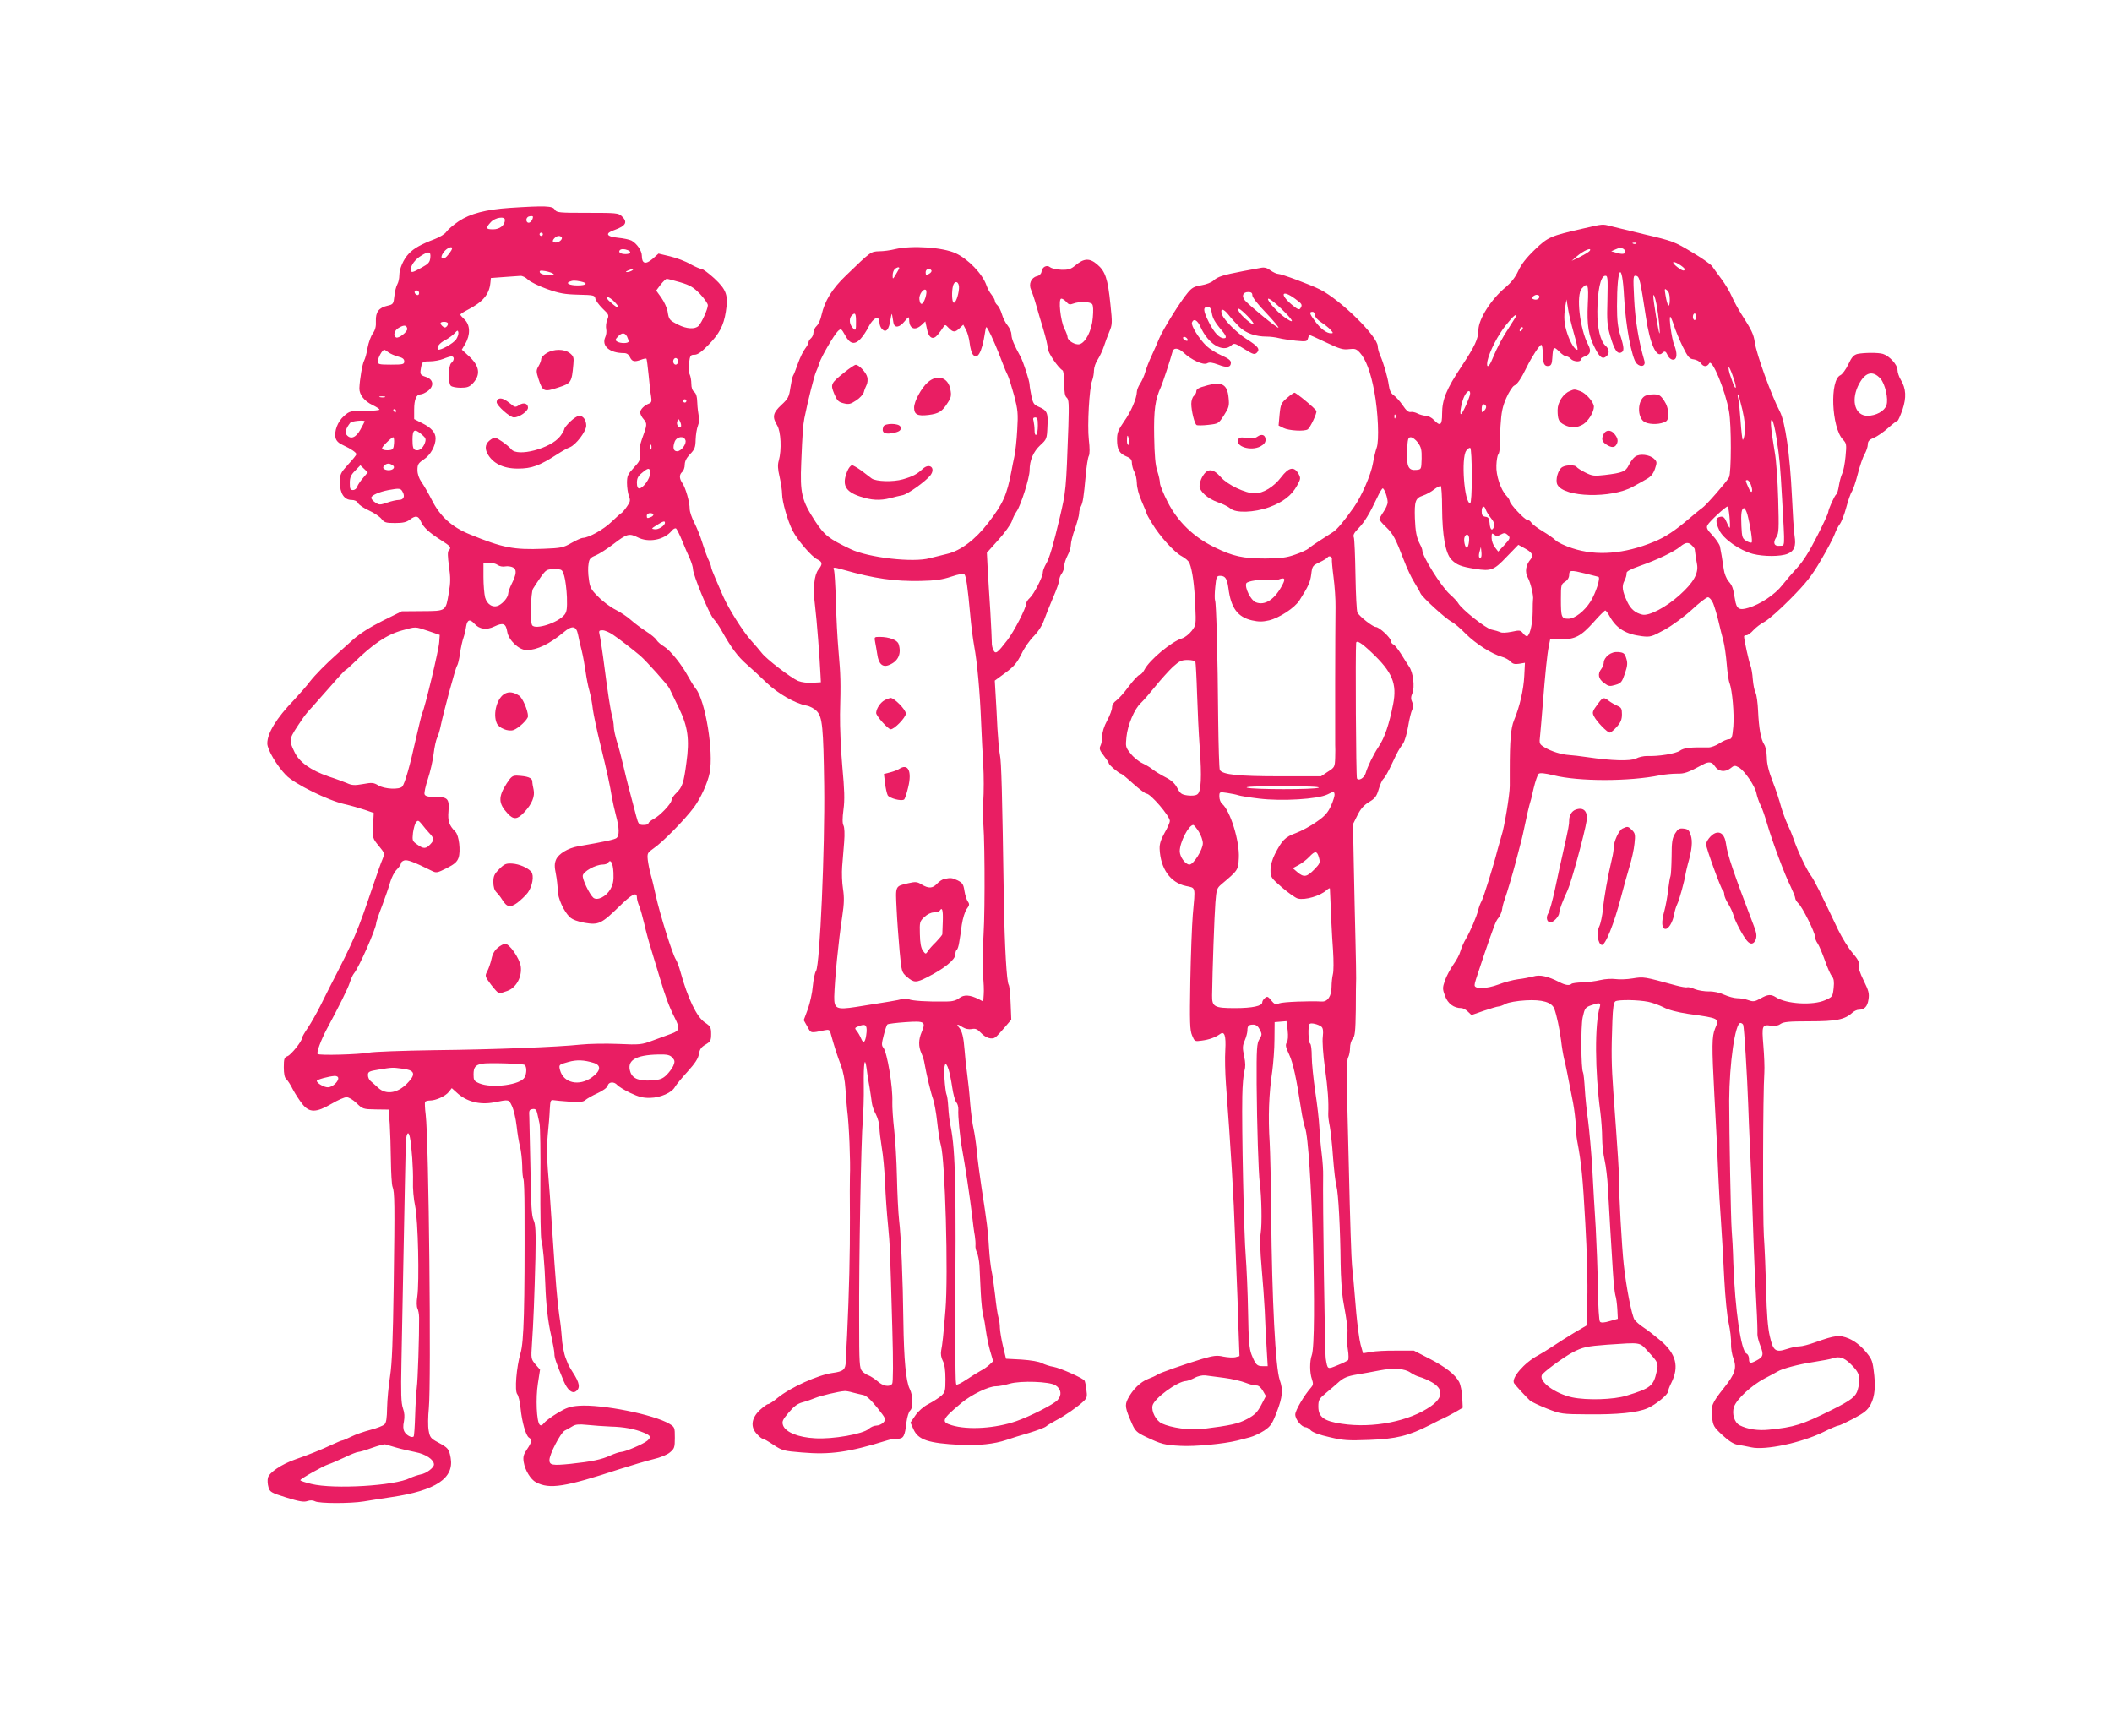 <?xml version="1.0" standalone="no"?>
<!DOCTYPE svg PUBLIC "-//W3C//DTD SVG 20010904//EN"
 "http://www.w3.org/TR/2001/REC-SVG-20010904/DTD/svg10.dtd">
<svg version="1.0" xmlns="http://www.w3.org/2000/svg"
 width="1280pt" height="1052pt" viewBox="0 0 1280 1052"
 preserveAspectRatio="xMidYMid meet">
<g transform="translate(0,1052) scale(0.1,-0.1)"
fill="#e91e63" stroke="none">
<path d="M3090 9260 c-145 -10 -239 -34 -310 -81 -32 -22 -65 -50 -74 -63 -9
-14 -40 -33 -71 -45 -82 -31 -127 -56 -157 -88 -33 -34 -58 -92 -58 -133 0
-17 -5 -41 -12 -53 -7 -12 -15 -44 -18 -72 -5 -47 -7 -50 -42 -58 -52 -12 -72
-38 -70 -93 2 -32 -4 -54 -18 -74 -12 -16 -26 -55 -32 -87 -5 -32 -15 -67 -21
-78 -11 -20 -27 -114 -29 -168 -1 -39 30 -78 80 -102 23 -11 41 -23 42 -27 0
-5 -40 -8 -90 -8 -86 0 -91 -1 -125 -31 -39 -34 -61 -93 -51 -134 5 -18 19
-32 49 -45 44 -20 77 -43 77 -53 0 -4 -22 -32 -50 -62 -47 -52 -50 -59 -50
-109 0 -66 26 -106 70 -106 19 0 33 -7 40 -19 5 -11 35 -31 66 -45 31 -14 65
-37 76 -51 17 -22 27 -25 82 -25 48 0 69 5 89 20 35 27 52 25 67 -9 15 -36 49
-68 123 -115 59 -37 64 -45 46 -63 -7 -7 -6 -36 2 -95 10 -68 10 -99 -1 -161
-19 -113 -15 -110 -161 -111 l-124 -1 -117 -58 c-78 -39 -137 -77 -180 -115
-35 -31 -76 -68 -91 -82 -71 -63 -136 -129 -169 -171 -19 -26 -63 -75 -96
-111 -107 -111 -162 -201 -162 -264 0 -37 57 -134 113 -192 51 -53 256 -154
356 -176 36 -8 91 -24 121 -34 l55 -19 -4 -77 c-3 -76 -3 -77 34 -122 37 -45
37 -46 23 -82 -9 -20 -31 -84 -51 -142 -104 -308 -117 -338 -270 -635 -8 -16
-33 -66 -55 -110 -22 -44 -56 -104 -76 -134 -20 -29 -36 -57 -36 -63 0 -19
-65 -100 -87 -109 -20 -7 -23 -16 -23 -68 0 -38 5 -63 14 -70 8 -7 27 -35 41
-64 15 -28 41 -68 58 -89 42 -53 84 -52 176 2 37 22 78 40 91 40 14 0 39 -15
61 -36 36 -35 40 -37 116 -38 l78 -1 7 -85 c3 -47 6 -147 7 -222 1 -75 5 -148
10 -161 13 -33 14 -97 7 -603 -5 -331 -10 -468 -22 -545 -9 -57 -17 -143 -18
-191 -1 -63 -5 -91 -16 -101 -8 -8 -46 -23 -85 -33 -38 -10 -91 -28 -116 -41
-26 -13 -50 -23 -54 -23 -5 0 -31 -11 -59 -24 -72 -34 -151 -65 -226 -91 -83
-29 -158 -79 -166 -111 -4 -14 -2 -40 3 -57 8 -29 15 -34 108 -63 77 -24 106
-29 127 -22 17 6 34 6 47 -1 25 -14 214 -14 295 -1 33 6 108 17 166 26 272 40
384 115 361 240 -10 53 -15 59 -78 93 -43 23 -48 31 -55 71 -5 25 -4 86 1 135
15 153 0 1630 -19 1779 -5 38 -6 74 -4 78 3 4 16 8 30 8 36 0 93 26 114 52
l18 23 29 -26 c59 -56 140 -77 228 -60 92 18 88 19 108 -23 10 -21 23 -75 28
-120 5 -45 14 -101 21 -126 6 -25 12 -77 13 -115 0 -39 4 -75 7 -80 4 -6 7
-89 7 -185 2 -595 -4 -803 -24 -870 -25 -84 -37 -231 -20 -250 7 -8 16 -46 20
-85 8 -82 32 -167 51 -178 20 -12 17 -28 -12 -71 -21 -31 -25 -45 -20 -77 8
-50 42 -106 75 -123 82 -43 174 -29 506 80 72 23 163 50 204 60 43 10 85 27
102 42 26 22 29 29 29 88 0 62 -1 65 -32 84 -94 57 -411 120 -549 110 -54 -4
-77 -12 -130 -44 -35 -21 -72 -48 -81 -60 -12 -15 -20 -18 -27 -11 -19 19 -25
161 -11 250 l13 84 -28 32 c-27 33 -27 35 -21 124 9 128 15 289 21 519 3 164
1 206 -11 231 -12 25 -16 91 -19 306 -3 151 -6 294 -7 319 -3 40 0 45 19 48
17 3 24 -3 29 -25 3 -15 10 -44 14 -63 4 -19 7 -181 5 -360 -1 -179 2 -335 6
-347 9 -24 20 -151 24 -268 4 -121 16 -227 36 -312 10 -45 19 -93 19 -108 0
-24 10 -53 57 -167 22 -51 49 -75 71 -62 31 20 26 52 -18 119 -11 17 -22 37
-26 45 -3 8 -10 24 -14 35 -12 28 -24 92 -26 140 -1 22 -7 76 -14 120 -13 90
-21 186 -44 530 -8 132 -20 294 -26 360 -6 78 -6 152 0 210 5 50 11 117 12
150 3 54 5 60 23 57 11 -2 55 -6 98 -9 60 -4 82 -2 95 10 9 8 42 27 73 41 34
16 59 34 62 46 6 24 39 26 58 4 8 -9 43 -31 79 -48 50 -24 78 -31 120 -30 63
1 133 32 151 67 7 12 41 54 76 92 46 51 65 80 69 107 5 29 14 42 40 57 30 18
34 25 34 64 0 40 -4 47 -38 70 -49 32 -104 147 -148 307 -8 30 -21 64 -28 75
-21 32 -97 276 -121 385 -9 41 -22 98 -30 125 -8 28 -16 69 -19 93 -4 40 -2
44 35 70 56 38 190 175 245 249 40 54 83 148 95 209 25 127 -26 438 -84 510
-12 15 -33 49 -47 75 -38 71 -108 158 -146 181 -19 11 -39 29 -45 39 -5 10
-34 34 -64 53 -29 19 -71 50 -92 69 -21 19 -63 47 -93 62 -30 15 -77 50 -104
78 -44 43 -51 57 -57 106 -5 31 -6 73 -2 93 4 31 11 39 44 52 21 9 70 40 110
71 77 59 93 64 142 39 67 -35 162 -17 208 39 9 11 20 17 26 14 5 -3 22 -37 37
-74 15 -37 36 -86 47 -109 10 -23 19 -51 19 -64 0 -34 98 -272 124 -300 13
-14 36 -47 51 -75 57 -101 96 -154 150 -201 31 -27 85 -77 121 -112 69 -66
172 -125 240 -138 23 -4 50 -19 65 -35 33 -36 39 -94 44 -449 5 -380 -26
-1086 -49 -1124 -8 -11 -16 -53 -20 -93 -3 -40 -17 -102 -30 -139 l-25 -67 22
-39 c23 -42 17 -40 106 -22 24 5 30 2 35 -18 21 -76 41 -140 62 -193 14 -38
25 -92 28 -145 3 -47 8 -103 10 -125 12 -91 21 -317 17 -405 -1 -19 -1 -132 0
-250 1 -208 -5 -453 -17 -710 -4 -69 -7 -142 -8 -162 -2 -49 -14 -60 -80 -69
-88 -12 -256 -88 -333 -151 -25 -21 -51 -38 -58 -38 -6 0 -29 -17 -51 -37 -51
-49 -57 -103 -16 -145 14 -16 30 -28 35 -28 6 0 35 -17 65 -37 53 -35 62 -37
171 -46 173 -15 284 1 517 73 17 6 45 10 62 10 38 0 46 14 56 102 4 31 14 62
22 69 19 16 18 92 -3 132 -22 44 -35 175 -38 407 -3 256 -14 516 -26 615 -5
44 -11 161 -13 260 -2 99 -10 230 -17 290 -7 61 -12 135 -11 165 4 90 -31 303
-55 331 -11 13 -10 25 3 75 8 32 18 62 22 65 4 4 53 10 110 14 117 8 124 3 98
-60 -20 -46 -20 -88 -2 -128 8 -18 17 -45 19 -62 12 -68 39 -182 52 -216 7
-20 19 -83 25 -140 6 -57 16 -120 22 -139 26 -85 46 -789 28 -1000 -13 -159
-18 -204 -26 -246 -4 -20 0 -43 10 -62 11 -21 16 -57 16 -110 0 -73 -2 -80
-27 -103 -16 -13 -50 -35 -77 -49 -29 -15 -60 -42 -78 -68 l-30 -44 18 -40
c29 -65 89 -85 284 -95 111 -5 206 5 280 30 25 9 86 28 135 42 50 15 97 33
105 40 8 7 36 24 61 37 51 26 131 82 167 116 20 20 22 28 16 70 -3 26 -8 50
-11 54 -8 15 -148 77 -188 84 -22 3 -53 14 -70 22 -18 10 -67 18 -124 22 l-94
5 -18 75 c-10 41 -18 91 -19 111 0 20 -4 49 -9 65 -5 16 -14 76 -20 134 -7 58
-16 125 -22 150 -5 25 -12 86 -15 135 -5 98 -13 159 -45 365 -11 74 -25 176
-29 225 -5 50 -14 110 -20 135 -6 25 -15 92 -20 150 -4 58 -13 141 -19 185 -6
44 -13 107 -15 140 -6 78 -15 116 -34 138 -19 21 -9 22 23 1 16 -10 36 -14 54
-11 22 5 34 0 56 -23 30 -32 68 -43 89 -26 8 6 32 32 54 58 l41 48 -4 100 c-2
55 -7 105 -12 112 -12 20 -24 227 -29 508 -10 656 -15 848 -24 885 -5 22 -11
94 -15 160 -3 66 -8 158 -11 205 l-5 85 64 47 c53 39 70 60 98 115 18 38 52
86 75 108 24 24 48 60 59 90 10 28 35 91 56 140 22 50 39 99 39 110 0 11 7 29
15 39 8 11 15 31 15 46 0 14 9 42 20 63 11 20 20 49 20 64 0 16 11 60 25 98
13 39 25 80 25 93 0 13 5 32 11 43 12 24 17 55 29 186 5 56 13 110 19 120 6
12 6 48 0 98 -10 89 3 313 20 358 6 16 11 43 11 61 0 18 10 48 23 67 12 19 29
54 37 79 8 25 23 65 33 89 18 42 19 53 7 165 -16 158 -31 202 -81 244 -46 39
-80 37 -132 -7 -27 -22 -41 -27 -84 -26 -28 1 -59 8 -68 15 -21 17 -49 3 -53
-28 -2 -12 -13 -23 -28 -26 -35 -9 -51 -48 -35 -83 7 -16 21 -57 31 -93 10
-36 30 -103 44 -149 14 -47 26 -97 26 -112 0 -25 61 -116 90 -134 5 -3 10 -39
10 -79 0 -54 4 -77 15 -86 13 -11 14 -37 10 -174 -14 -390 -14 -391 -54 -561
-37 -156 -61 -239 -81 -272 -11 -19 -20 -42 -20 -53 0 -26 -54 -132 -79 -154
-12 -11 -21 -25 -21 -32 0 -27 -74 -171 -115 -224 -61 -79 -71 -86 -84 -61 -6
11 -11 33 -10 48 0 15 -4 100 -9 188 -6 88 -13 204 -16 257 l-5 98 69 77 c39
43 75 94 82 113 6 19 19 46 29 60 25 34 79 204 79 249 0 62 23 114 65 153 38
35 40 38 43 112 5 85 -2 99 -54 121 -27 11 -34 21 -43 65 -6 28 -11 59 -11 68
0 22 -38 140 -56 172 -37 67 -54 107 -54 132 0 14 -10 39 -23 55 -13 15 -29
47 -35 69 -7 23 -19 47 -27 54 -8 7 -15 18 -15 25 0 7 -9 24 -20 38 -12 14
-26 41 -32 59 -24 68 -110 158 -186 193 -77 36 -265 49 -367 25 -27 -7 -71
-13 -97 -13 -51 -2 -49 0 -201 -147 -84 -80 -129 -154 -148 -239 -5 -27 -19
-57 -30 -67 -10 -9 -19 -27 -19 -39 0 -13 -7 -28 -15 -35 -8 -7 -15 -18 -15
-25 0 -7 -10 -24 -21 -39 -12 -15 -31 -55 -43 -89 -12 -34 -25 -68 -30 -75 -4
-7 -11 -40 -16 -73 -8 -54 -13 -65 -54 -103 -52 -48 -57 -73 -26 -124 23 -37
28 -149 10 -213 -8 -27 -6 -53 5 -100 8 -35 15 -82 15 -103 0 -46 34 -164 63
-221 29 -58 118 -161 150 -175 32 -15 34 -29 7 -62 -26 -34 -34 -113 -20 -223
10 -80 28 -313 33 -420 l2 -40 -52 -3 c-29 -2 -66 3 -86 11 -44 19 -192 132
-220 169 -12 15 -41 50 -65 76 -49 54 -137 194 -169 267 -12 28 -33 76 -47
109 -14 32 -26 63 -26 69 0 6 -8 29 -19 51 -10 23 -26 68 -36 101 -10 33 -31
85 -46 115 -16 30 -29 69 -29 85 0 42 -25 129 -44 156 -20 29 -20 53 -1 69 8
7 15 26 15 43 0 21 10 41 32 64 28 29 33 41 34 88 1 30 7 68 14 85 7 17 9 42
5 57 -3 16 -8 52 -9 82 -1 37 -7 57 -19 66 -11 8 -17 26 -17 49 0 21 -5 46
-10 57 -6 11 -8 40 -4 69 6 46 9 50 33 50 19 0 42 16 83 58 68 69 94 119 107
203 16 99 4 133 -70 202 -34 31 -69 57 -77 57 -8 0 -39 13 -68 29 -28 17 -84
38 -122 47 l-71 17 -36 -32 c-42 -36 -65 -30 -65 19 0 30 -30 74 -63 92 -12 6
-49 14 -82 17 -71 7 -80 27 -21 47 70 25 82 48 44 84 -20 19 -34 20 -207 20
-175 0 -187 1 -199 20 -13 22 -57 24 -272 10z m140 -54 c0 -16 -14 -36 -26
-36 -14 0 -19 22 -7 33 7 8 33 10 33 3z m-170 -19 c0 -32 -31 -57 -71 -57 -45
0 -48 7 -14 44 26 28 85 37 85 13z m230 -87 c0 -5 -4 -10 -10 -10 -5 0 -10 5
-10 10 0 6 5 10 10 10 6 0 10 -4 10 -10z m113 -17 c11 -10 -13 -33 -34 -33
-22 0 -24 11 -7 28 13 13 31 16 41 5z m-663 -68 c0 -12 -32 -54 -45 -59 -24
-9 -26 10 -4 38 18 23 49 36 49 21z m1064 -11 c26 -10 18 -24 -13 -24 -30 0
-46 12 -34 24 8 8 27 8 47 0z m-1196 -46 c-3 -28 -11 -37 -53 -60 -59 -33 -65
-33 -65 -10 0 25 27 61 64 83 45 28 58 25 54 -13z m2842 -63 c0 -2 -9 -19 -20
-37 -19 -32 -20 -32 -20 -7 0 14 5 30 12 37 12 12 28 16 28 7z m-1620 -15 c-8
-5 -22 -9 -30 -9 -10 0 -8 3 5 9 27 12 43 12 25 0z m1815 1 c3 -6 -4 -15 -15
-21 -17 -9 -20 -8 -20 10 0 20 24 28 35 11z m-2291 -21 c8 -8 -1 -10 -33 -8
-27 2 -46 9 -49 17 -4 11 3 13 33 8 21 -4 43 -11 49 -17z m-154 -35 c15 -14
66 -39 116 -57 74 -26 106 -32 189 -34 93 -2 100 -4 103 -23 2 -12 22 -39 44
-61 39 -37 40 -40 28 -69 -7 -17 -9 -42 -6 -55 3 -14 1 -36 -6 -50 -23 -53 27
-96 113 -96 18 0 29 -8 37 -25 13 -27 27 -30 68 -15 15 6 29 8 32 6 2 -3 8
-47 13 -98 5 -51 11 -110 15 -130 5 -31 2 -39 -13 -44 -28 -11 -53 -35 -53
-54 0 -9 9 -28 21 -41 22 -26 22 -33 -10 -119 -13 -37 -18 -67 -14 -92 5 -34
1 -43 -36 -83 -36 -39 -41 -50 -41 -92 0 -25 5 -61 11 -78 11 -28 9 -36 -12
-66 -13 -19 -28 -36 -32 -38 -5 -2 -32 -26 -60 -53 -48 -47 -140 -98 -175 -98
-8 0 -39 -14 -69 -31 -49 -28 -62 -31 -169 -35 -180 -7 -245 5 -446 87 -109
44 -181 109 -231 209 -21 41 -49 90 -63 109 -15 22 -24 48 -24 72 0 34 5 42
39 65 40 26 71 82 71 127 0 35 -26 65 -81 92 l-49 25 0 56 c0 63 13 94 39 94
10 0 30 10 45 21 39 31 33 70 -14 85 -36 12 -37 15 -25 72 5 19 12 22 51 22
24 0 61 7 81 15 19 8 42 15 49 15 19 0 18 -24 -1 -40 -18 -15 -21 -120 -3
-138 7 -7 34 -12 60 -12 40 0 53 5 74 27 49 53 41 106 -28 168 l-39 36 20 34
c33 56 31 116 -4 149 -14 13 -25 26 -25 29 0 4 19 16 42 28 94 48 133 94 140
164 l3 30 80 6 c44 3 89 6 99 7 11 1 32 -9 46 -23z m923 -16 c60 -18 80 -30
120 -71 26 -28 47 -58 47 -68 0 -23 -37 -105 -56 -125 -22 -22 -72 -19 -124 7
-54 28 -56 30 -64 81 -4 22 -21 59 -38 83 l-31 43 27 36 c15 19 32 35 37 35 6
0 43 -10 82 -21z m-604 5 c48 -10 37 -24 -18 -24 -48 0 -75 13 -49 23 19 8 32
8 67 1z m2293 -44 c-4 -45 -22 -91 -33 -84 -10 6 -12 68 -3 102 11 38 40 24
36 -18z m-204 -56 c-15 -44 -31 -48 -36 -8 -4 28 26 70 40 56 5 -5 3 -26 -4
-48z m-3068 30 c0 -9 -5 -14 -12 -12 -18 6 -21 28 -4 28 9 0 16 -7 16 -16z
m1185 -54 c41 -43 26 -47 -21 -5 -25 21 -33 34 -23 35 8 0 28 -13 44 -30z
m2738 0 c13 -16 21 -18 42 -10 37 14 101 12 114 -3 7 -9 8 -38 4 -83 -6 -77
-43 -150 -80 -160 -25 -7 -73 21 -73 43 0 7 -8 30 -19 51 -24 48 -38 182 -19
182 8 0 21 -9 31 -20z m-1048 -127 c7 -33 36 -29 67 9 25 30 27 31 28 11 0
-56 35 -70 76 -32 l22 21 9 -42 c11 -59 37 -74 66 -39 12 14 27 35 33 45 12
18 13 18 33 -3 27 -28 39 -29 67 -2 l22 21 17 -32 c9 -17 19 -53 22 -81 3 -27
11 -56 18 -66 28 -38 56 10 74 127 7 45 7 45 21 20 19 -34 57 -122 84 -195 12
-33 28 -70 34 -81 6 -12 23 -66 38 -120 23 -89 25 -110 19 -209 -3 -60 -11
-132 -17 -160 -6 -27 -14 -68 -18 -90 -28 -146 -50 -196 -140 -313 -78 -102
-168 -170 -250 -189 -30 -7 -77 -19 -105 -26 -100 -28 -372 3 -480 55 -132 63
-158 83 -214 168 -83 128 -93 171 -85 357 7 174 11 227 19 268 21 105 59 255
70 280 8 17 17 41 21 55 10 35 90 173 113 194 18 16 20 15 43 -26 29 -54 58
-60 94 -21 14 15 37 49 50 76 28 53 64 67 64 23 0 -14 7 -32 16 -41 24 -24 42
-3 51 59 5 31 9 41 10 26 2 -14 6 -35 8 -47z m-227 7 c1 -54 -3 -60 -24 -32
-17 21 -18 54 -2 70 21 21 26 13 26 -38z m-2475 -7 c4 -3 2 -12 -4 -20 -9 -10
-15 -10 -25 -2 -8 6 -14 15 -14 20 0 10 34 12 43 2z m-245 -35 c4 -18 -53 -62
-68 -53 -19 12 -10 44 18 59 31 18 46 16 50 -6z m297 -64 c-16 -25 -100 -72
-110 -62 -12 12 9 40 44 57 20 11 45 29 56 41 17 19 20 20 23 6 2 -10 -4 -28
-13 -42z m1035 17 c5 -11 10 -24 10 -30 0 -13 -49 -14 -70 -1 -12 7 -12 12 4
29 24 26 42 27 56 2z m-1445 -97 c11 -8 36 -19 57 -25 28 -7 38 -15 38 -29 0
-18 -7 -20 -80 -20 -74 0 -80 2 -80 20 0 21 27 70 39 70 3 0 15 -7 26 -16z
m1755 -54 c0 -11 -7 -20 -15 -20 -8 0 -15 9 -15 20 0 11 7 20 15 20 8 0 15 -9
15 -20z m-1777 -217 c-7 -2 -21 -2 -30 0 -10 3 -4 5 12 5 17 0 24 -2 18 -5z
m1827 -23 c0 -5 -4 -10 -10 -10 -5 0 -10 5 -10 10 0 6 5 10 10 10 6 0 10 -4
10 -10z m-1760 -60 c0 -5 -2 -10 -4 -10 -3 0 -8 5 -11 10 -3 6 -1 10 4 10 6 0
11 -4 11 -10z m3890 -89 c0 -28 -4 -53 -10 -56 -6 -4 -10 7 -10 27 0 18 -3 43
-6 56 -5 16 -2 22 10 22 13 0 16 -11 16 -49z m-2164 -8 c-12 -12 -29 15 -21
34 7 17 8 16 18 -5 5 -12 7 -25 3 -29z m-1916 33 c0 -2 -12 -24 -26 -50 -27
-49 -59 -61 -83 -32 -12 15 -5 40 22 74 8 10 87 18 87 8z m347 -80 c24 -21 26
-27 18 -51 -12 -33 -36 -51 -59 -42 -12 5 -16 20 -16 62 0 63 12 70 57 31z
m-169 -53 c-2 -31 -7 -39 -26 -41 -13 -2 -31 -1 -39 3 -13 5 -10 12 17 40 19
19 38 35 43 35 4 0 7 -17 5 -37z m1766 20 c9 -22 -25 -68 -50 -68 -23 0 -28
22 -15 58 12 31 55 38 65 10z m-207 -55 c-3 -7 -5 -2 -5 12 0 14 2 19 5 13 2
-7 2 -19 0 -25z m-1568 -97 c19 -12 5 -31 -24 -31 -13 0 -27 5 -31 11 -7 11
12 29 31 29 6 0 16 -4 24 -9z m-178 -77 c-16 -18 -32 -42 -36 -53 -3 -12 -15
-21 -26 -21 -16 0 -19 7 -19 42 0 34 6 49 32 75 l32 33 23 -22 22 -21 -28 -33z
m1739 27 c0 -32 -43 -91 -66 -91 -9 0 -14 11 -14 34 0 26 7 41 31 60 39 33 49
33 49 -3z m-1500 -112 c16 -28 6 -49 -23 -49 -13 0 -45 -7 -70 -16 -44 -15
-49 -15 -72 0 -14 9 -25 22 -25 29 0 15 48 36 105 47 65 12 74 11 85 -11z
m1520 -138 c0 -5 -7 -12 -16 -15 -22 -9 -24 -8 -24 9 0 8 9 15 20 15 11 0 20
-4 20 -9z m70 -49 c0 -18 -39 -43 -62 -40 -22 3 -21 4 12 25 38 24 50 28 50
15z m-1014 -256 c11 -8 30 -12 45 -9 15 3 36 0 48 -6 24 -13 22 -40 -10 -104
-10 -21 -19 -45 -19 -55 -1 -21 -28 -56 -57 -71 -34 -17 -71 4 -83 48 -5 20
-10 75 -10 124 l0 87 33 0 c18 0 42 -6 53 -14z m2098 -30 c186 -53 308 -70
466 -67 89 2 131 8 185 26 45 15 73 20 80 14 10 -10 20 -78 35 -244 5 -60 16
-146 24 -190 19 -102 35 -282 42 -460 3 -77 9 -194 13 -260 4 -66 4 -167 0
-225 -4 -57 -5 -108 -3 -112 12 -18 15 -534 5 -691 -6 -96 -8 -205 -4 -247 5
-41 7 -94 5 -117 l-3 -43 -27 14 c-53 27 -90 29 -118 7 -18 -14 -41 -21 -77
-21 -116 -2 -209 4 -230 14 -9 4 -27 5 -40 1 -21 -7 -90 -18 -280 -48 -118
-18 -132 -11 -131 63 3 106 25 331 49 490 11 73 12 111 4 163 -6 37 -8 98 -5
135 3 37 8 104 12 148 4 50 2 89 -4 101 -7 13 -7 43 0 97 8 60 6 118 -7 259
-9 101 -15 242 -14 317 5 202 4 233 -9 383 -7 77 -14 214 -16 305 -3 92 -8
175 -11 185 -9 21 -5 21 59 3z m-1694 -38 c7 -24 14 -81 16 -128 2 -69 -1 -89
-15 -106 -39 -49 -178 -93 -196 -63 -13 20 -8 194 5 220 7 12 28 44 47 71 33
46 37 48 82 48 48 0 48 0 61 -42z m-545 -288 c30 -34 74 -40 121 -17 53 25 70
19 78 -31 8 -52 71 -112 118 -112 62 0 139 37 223 107 52 44 77 41 88 -12 4
-22 14 -67 23 -100 8 -33 18 -89 23 -125 5 -36 15 -90 24 -120 8 -30 17 -79
20 -109 4 -29 24 -126 46 -215 42 -172 57 -242 70 -321 5 -27 16 -78 25 -111
20 -75 20 -118 3 -133 -12 -9 -68 -22 -232 -50 -63 -11 -120 -46 -135 -81 -10
-24 -10 -43 -1 -87 6 -31 11 -75 11 -98 0 -47 37 -130 74 -164 16 -15 47 -26
90 -34 84 -14 101 -6 208 98 76 75 108 92 108 56 0 -10 6 -34 14 -52 8 -19 21
-68 31 -109 9 -41 29 -115 45 -165 15 -49 38 -124 50 -165 33 -111 56 -173 89
-238 33 -65 30 -79 -20 -97 -19 -7 -68 -25 -109 -40 -72 -27 -80 -28 -215 -22
-77 3 -178 1 -225 -4 -139 -15 -522 -30 -890 -34 -190 -3 -367 -9 -395 -15
-59 -11 -300 -18 -310 -8 -8 8 20 84 55 150 75 139 129 248 140 283 7 22 18
47 25 55 30 35 135 273 135 306 0 6 16 54 36 105 19 52 42 116 49 143 8 27 25
61 39 75 15 15 26 32 26 38 0 7 9 15 20 18 18 6 58 -9 165 -62 29 -15 34 -14
92 15 47 24 63 38 72 63 14 41 3 136 -19 158 -38 38 -47 65 -42 123 6 77 -4
88 -80 88 -44 0 -60 4 -65 16 -3 9 6 50 20 92 14 42 30 111 35 153 5 42 15 86
21 97 6 12 15 41 20 64 16 81 92 363 101 373 5 6 13 39 18 75 5 36 15 79 21
95 6 17 13 47 16 68 7 42 23 47 50 17z m-280 -44 l70 -24 -3 -43 c-2 -45 -87
-399 -102 -428 -4 -9 -22 -81 -40 -161 -35 -159 -66 -268 -82 -287 -17 -20
-108 -16 -145 7 -29 17 -39 18 -93 8 -51 -9 -68 -8 -98 6 -20 8 -70 27 -111
40 -109 38 -178 87 -207 150 -36 76 -36 74 51 202 10 16 36 47 57 69 20 22 72
81 115 130 43 50 82 92 87 94 5 2 26 20 46 40 118 117 205 175 296 200 87 24
77 24 159 -3z m1120 -23 c35 -23 121 -90 165 -127 37 -32 167 -177 177 -198 6
-12 31 -66 57 -118 55 -114 66 -190 46 -333 -16 -122 -25 -148 -60 -182 -17
-16 -30 -36 -30 -44 0 -21 -70 -95 -109 -115 -17 -9 -31 -21 -31 -26 0 -6 -13
-10 -30 -10 -27 0 -31 4 -44 53 -41 155 -56 211 -76 297 -12 52 -30 122 -41
155 -10 33 -19 74 -19 90 0 17 -5 46 -10 65 -10 33 -25 129 -55 360 -8 58 -17
117 -21 133 -6 24 -3 27 18 27 13 0 41 -12 63 -27z m-1117 -1198 c34 -36 35
-45 11 -71 -28 -30 -42 -30 -81 -2 -29 20 -30 24 -25 71 4 27 12 56 19 64 11
13 15 11 35 -13 12 -16 31 -38 41 -49z m1120 -244 c2 -49 -2 -70 -19 -101 -25
-44 -79 -71 -103 -51 -23 20 -67 111 -64 134 3 25 76 66 120 67 15 0 30 5 33
11 16 25 30 -1 33 -60z m1534 -966 c-6 -61 -18 -76 -33 -40 -7 17 -19 38 -27
47 -13 16 -12 19 9 27 43 18 54 10 51 -34z m-1177 -155 c15 -17 16 -24 6 -49
-7 -16 -26 -41 -42 -57 -23 -22 -40 -29 -89 -32 -75 -5 -115 10 -129 49 -25
71 28 105 170 108 54 1 69 -3 84 -19z m-477 -32 c47 -14 44 -48 -10 -87 -78
-57 -174 -35 -194 44 -8 32 -7 33 52 49 50 14 94 12 152 -6z m1672 -148 c6
-36 12 -79 14 -95 2 -17 13 -49 25 -70 11 -22 21 -58 21 -80 0 -22 7 -76 14
-120 8 -44 17 -141 20 -215 3 -74 11 -189 18 -255 12 -128 12 -136 26 -630 6
-205 5 -324 -1 -332 -16 -21 -55 -15 -89 16 -18 15 -43 31 -54 35 -12 4 -29
15 -39 26 -16 17 -18 47 -18 297 -2 372 12 1117 22 1223 4 47 7 141 6 210 -2
136 6 184 17 105 3 -27 11 -79 18 -115z m-2091 136 c14 -9 14 -51 1 -75 -24
-46 -197 -69 -275 -37 -32 14 -35 19 -35 54 0 43 11 57 50 65 35 7 245 1 259
-7z m2570 -28 c6 -18 16 -67 22 -108 6 -41 17 -82 25 -91 8 -9 13 -29 12 -45
-3 -35 10 -169 23 -239 18 -96 47 -291 59 -390 6 -55 14 -116 18 -135 3 -19 5
-45 4 -57 -2 -13 3 -33 9 -45 6 -12 13 -47 15 -77 1 -31 5 -105 8 -166 3 -60
10 -123 15 -140 5 -16 12 -56 16 -88 4 -31 15 -86 25 -122 l19 -65 -22 -21
c-12 -11 -35 -28 -52 -36 -16 -9 -56 -33 -87 -54 -31 -21 -59 -35 -62 -30 -3
4 -5 43 -5 87 0 43 -1 90 -2 104 -1 14 -2 86 -1 160 8 832 3 1065 -26 1210 -7
30 -13 85 -15 121 -2 37 -7 71 -11 77 -3 6 -9 49 -12 96 -5 90 6 113 25 54z
m-3311 5 c72 -8 83 -30 41 -77 -61 -71 -137 -86 -188 -38 -16 15 -37 33 -45
40 -9 7 -16 23 -16 36 0 20 7 24 63 33 85 14 85 14 145 6z m-388 -58 c0 -23
-37 -55 -63 -55 -23 0 -67 25 -67 39 0 8 70 27 108 30 13 0 22 -5 22 -14z
m434 -357 c11 -51 21 -198 19 -268 -2 -41 4 -109 13 -150 18 -85 26 -459 13
-549 -5 -31 -4 -61 1 -71 5 -10 10 -35 10 -56 1 -110 -8 -385 -14 -424 -3 -25
-8 -100 -10 -168 -2 -68 -6 -125 -9 -128 -11 -11 -44 7 -56 29 -8 15 -9 35 -3
62 5 28 4 52 -6 80 -11 32 -13 89 -9 280 3 132 8 413 12 625 8 396 11 575 14
693 1 65 16 91 25 45z m3913 -1504 c35 -22 40 -60 12 -90 -24 -26 -164 -97
-249 -127 -126 -44 -292 -55 -392 -25 -67 20 -60 36 60 136 60 50 166 101 208
100 16 0 54 7 84 16 67 19 241 13 277 -10z m-1228 -44 c20 -5 48 -12 63 -15
18 -3 46 -29 84 -76 54 -68 55 -71 38 -90 -9 -10 -28 -19 -42 -19 -14 0 -35
-9 -47 -20 -33 -31 -219 -64 -325 -57 -102 5 -179 37 -194 78 -8 23 -4 33 34
78 32 38 54 54 84 62 23 6 57 18 76 26 31 13 142 40 179 42 7 1 30 -3 50 -9z
m-1469 -206 c81 -2 147 -14 204 -38 40 -17 44 -26 19 -48 -24 -20 -136 -68
-159 -68 -11 0 -39 -10 -64 -21 -54 -25 -112 -37 -242 -51 -110 -11 -128 -8
-128 23 0 35 67 164 92 178 13 6 34 19 48 27 19 12 40 13 90 8 36 -4 99 -8
140 -10z m-1300 -127 c30 -9 84 -21 118 -28 62 -12 112 -45 112 -75 0 -19 -45
-54 -80 -60 -19 -4 -48 -14 -65 -22 -91 -47 -461 -69 -597 -36 -38 9 -68 19
-68 23 0 8 138 86 170 96 14 4 57 23 96 41 39 19 77 34 85 34 8 0 46 11 84 25
39 14 75 23 80 21 6 -2 35 -10 65 -19z"/>
<path d="M3313 8380 c-18 -11 -33 -27 -33 -36 0 -9 -7 -28 -16 -43 -15 -26
-15 -32 0 -79 25 -76 33 -79 118 -51 80 26 83 30 93 141 4 41 1 50 -22 68 -33
26 -97 26 -140 0z"/>
<path d="M3023 8103 c-7 -3 -13 -11 -13 -20 0 -21 80 -93 105 -93 31 0 85 37
85 59 0 26 -26 34 -54 16 -22 -15 -26 -14 -52 8 -34 27 -54 36 -71 30z"/>
<path d="M3456 7965 c-20 -19 -36 -40 -36 -45 0 -6 -11 -26 -25 -44 -56 -74
-260 -128 -297 -78 -7 9 -32 30 -55 46 -41 27 -44 28 -67 13 -33 -22 -40 -50
-23 -84 32 -61 96 -93 185 -93 85 0 131 17 238 86 29 19 63 38 77 43 37 14
100 97 100 131 0 34 -18 60 -43 60 -10 0 -34 -16 -54 -35z"/>
<path d="M5116 8262 c-81 -65 -84 -71 -60 -129 17 -41 25 -49 56 -57 32 -8 42
-6 77 17 22 14 42 37 46 49 3 13 11 33 17 45 6 12 8 33 4 48 -7 28 -51 75 -70
74 -6 0 -38 -21 -70 -47z"/>
<path d="M5623 8203 c-39 -34 -83 -116 -83 -153 0 -42 20 -53 87 -45 63 8 84
21 118 76 19 29 22 43 15 78 -13 74 -79 95 -137 44z"/>
<path d="M5354 7935 c-13 -34 4 -48 49 -41 48 8 62 18 54 40 -9 22 -95 22
-103 1z"/>
<path d="M5135 7664 c-34 -82 -13 -123 77 -153 68 -23 122 -26 183 -10 22 6
56 14 76 18 32 7 137 82 167 119 35 45 -4 79 -46 40 -34 -32 -61 -46 -120 -63
-59 -17 -162 -14 -189 5 -11 8 -39 30 -63 48 -24 17 -49 32 -56 32 -8 0 -21
-16 -29 -36z"/>
<path d="M5304 6628 c4 -18 9 -52 13 -75 8 -58 33 -80 72 -63 55 22 76 69 57
127 -8 24 -57 43 -115 43 -33 0 -33 -1 -27 -32z"/>
<path d="M5361 6276 c-26 -14 -50 -51 -51 -77 0 -18 72 -99 88 -99 23 0 92 72
92 95 0 24 -70 95 -93 95 -6 -1 -23 -7 -36 -14z"/>
<path d="M5450 5860 c-8 -6 -32 -15 -54 -21 l-39 -10 7 -56 c3 -30 11 -63 16
-73 10 -18 81 -37 99 -26 5 3 16 36 25 74 24 98 0 147 -54 112z"/>
<path d="M5724 5193 c-12 -2 -32 -15 -45 -29 -27 -29 -51 -30 -93 -5 -27 17
-37 18 -81 8 -81 -19 -78 -13 -71 -156 3 -69 12 -184 18 -254 12 -127 12 -129
45 -158 42 -36 56 -36 124 -1 101 51 169 106 169 137 0 13 4 26 9 29 5 3 11
23 14 43 4 21 11 69 16 108 6 39 19 81 30 96 17 23 18 29 6 46 -7 10 -16 39
-20 64 -6 40 -12 48 -41 63 -35 16 -41 17 -80 9z m-10 -255 c-1 -40 -3 -77 -3
-81 -1 -4 -18 -25 -38 -46 -21 -20 -44 -46 -50 -57 -13 -18 -13 -18 -30 4 -11
16 -17 47 -18 100 -2 73 -1 78 27 104 18 17 41 28 58 28 16 0 32 5 35 10 15
25 21 5 19 -62z"/>
<path d="M3062 6317 c-49 -23 -77 -123 -51 -181 13 -29 68 -51 100 -41 31 10
89 65 89 84 0 35 -33 112 -54 125 -33 21 -59 25 -84 13z"/>
<path d="M3071 5772 c-53 -83 -51 -122 7 -184 35 -38 59 -35 100 10 46 49 65
96 56 136 -4 17 -8 40 -8 51 -1 21 -30 31 -92 34 -28 1 -36 -6 -63 -47z"/>
<path d="M3026 5253 c-30 -30 -36 -43 -36 -79 0 -28 6 -49 18 -61 10 -10 26
-30 35 -45 29 -47 49 -51 93 -19 21 16 50 44 63 61 28 39 39 103 21 126 -22
25 -72 47 -116 50 -37 2 -47 -2 -78 -33z"/>
<path d="M3017 4776 c-19 -15 -32 -38 -38 -67 -5 -24 -17 -58 -25 -74 -16 -30
-16 -32 22 -83 22 -29 44 -52 49 -52 6 0 28 6 49 14 55 19 91 86 82 150 -8 49
-68 136 -95 136 -9 -1 -29 -11 -44 -24z"/>
<path d="M9595 9135 c-198 -45 -213 -51 -294 -129 -51 -49 -82 -89 -100 -129
-18 -39 -43 -70 -76 -98 -86 -70 -164 -192 -165 -259 -1 -55 -21 -97 -102
-220 -92 -138 -118 -202 -118 -287 0 -71 -11 -79 -50 -38 -13 14 -35 25 -49
25 -14 1 -37 7 -50 14 -13 7 -32 11 -41 9 -13 -3 -28 9 -49 41 -18 26 -43 53
-55 61 -16 11 -25 29 -29 60 -7 50 -31 133 -53 183 -8 18 -14 42 -14 53 0 60
-225 281 -349 344 -60 30 -234 95 -255 95 -9 0 -30 10 -46 21 -19 15 -37 20
-57 16 -15 -3 -64 -12 -108 -20 -125 -24 -155 -34 -180 -57 -13 -12 -44 -24
-74 -29 -44 -7 -58 -15 -84 -47 -44 -52 -148 -220 -171 -274 -10 -25 -31 -72
-46 -105 -16 -33 -33 -78 -39 -100 -6 -22 -20 -53 -31 -70 -11 -16 -20 -39
-20 -50 -1 -40 -36 -122 -78 -180 -35 -51 -42 -68 -42 -108 0 -61 13 -85 56
-103 27 -11 34 -20 34 -42 1 -15 7 -38 15 -52 8 -14 14 -44 15 -68 0 -26 12
-72 30 -112 17 -38 30 -71 30 -74 0 -3 14 -29 32 -58 47 -79 137 -177 180
-199 21 -11 43 -30 47 -42 18 -45 30 -135 35 -254 5 -120 5 -122 -22 -157 -15
-19 -41 -40 -58 -45 -62 -18 -198 -131 -228 -190 -9 -17 -22 -31 -29 -31 -8 0
-37 -32 -66 -70 -28 -39 -63 -77 -76 -86 -15 -10 -25 -26 -25 -40 0 -14 -13
-50 -30 -81 -19 -35 -30 -71 -30 -95 0 -22 -5 -48 -11 -59 -8 -16 -4 -27 20
-58 17 -22 31 -43 31 -47 0 -10 65 -64 75 -64 4 0 37 -27 73 -60 37 -33 73
-60 80 -60 25 0 142 -136 142 -166 0 -9 -14 -41 -32 -72 -22 -40 -31 -66 -30
-96 5 -121 65 -206 160 -226 60 -13 57 1 41 -175 -5 -60 -12 -241 -15 -402 -4
-249 -3 -297 11 -329 15 -36 16 -37 58 -31 46 6 81 19 110 39 28 21 38 -7 33
-97 -3 -45 -1 -137 4 -205 29 -382 48 -701 55 -920 3 -63 6 -167 9 -230 3 -63
8 -201 11 -307 l7 -192 -26 -7 c-13 -3 -46 -1 -72 4 -39 9 -59 6 -128 -14
-109 -33 -258 -85 -273 -96 -6 -5 -32 -17 -56 -26 -46 -18 -93 -64 -122 -121
-19 -38 -16 -56 27 -153 18 -40 29 -51 82 -76 94 -45 114 -50 211 -55 86 -5
263 12 343 32 21 5 55 14 77 20 23 6 61 24 86 40 40 27 49 40 77 113 35 90 39
135 18 194 -26 75 -47 483 -52 1004 -1 184 -6 380 -9 435 -10 156 -5 295 16
435 6 47 13 132 13 190 l1 105 36 3 36 3 7 -55 c4 -36 2 -63 -5 -74 -10 -15
-7 -29 14 -73 24 -52 44 -144 72 -329 7 -47 18 -98 24 -114 40 -101 75 -1291
41 -1380 -13 -36 -13 -105 1 -145 9 -26 8 -35 -4 -49 -42 -47 -97 -140 -97
-165 0 -30 39 -77 63 -77 8 0 22 -9 31 -19 11 -12 54 -28 113 -41 83 -20 112
-22 241 -17 164 6 240 25 367 90 39 20 77 39 85 42 8 3 38 19 65 34 l50 29 -3
63 c-2 35 -10 76 -18 92 -24 46 -84 93 -182 143 l-93 48 -107 0 c-59 1 -128
-3 -154 -8 l-47 -8 -15 53 c-8 30 -19 115 -26 189 -6 74 -14 164 -17 200 -4
36 -8 76 -9 90 -4 37 -12 278 -19 590 -15 573 -15 651 -4 672 6 11 11 37 11
57 0 20 7 44 16 55 14 15 17 44 19 175 0 86 1 172 2 191 0 19 -1 123 -4 230
-3 107 -7 310 -10 450 l-5 255 27 54 c19 39 39 61 70 80 37 22 46 34 59 78 8
28 21 57 29 63 8 7 31 47 50 89 38 80 40 84 68 124 10 14 24 61 31 104 7 43
18 88 24 100 9 17 9 28 1 47 -9 19 -9 32 1 55 15 38 5 125 -20 161 -9 14 -32
48 -49 77 -18 28 -38 54 -46 57 -8 3 -15 12 -15 20 0 20 -71 86 -92 86 -17 0
-97 62 -111 87 -5 8 -10 110 -12 226 -2 117 -6 220 -10 230 -6 14 2 28 28 55
37 38 66 86 113 185 14 31 30 57 34 57 10 0 30 -56 30 -84 0 -12 -11 -38 -25
-58 -14 -20 -25 -41 -25 -45 0 -5 18 -27 41 -48 43 -42 57 -69 108 -202 17
-45 44 -103 61 -130 16 -26 34 -57 39 -69 11 -25 152 -153 189 -173 15 -7 54
-40 86 -73 60 -60 158 -122 219 -139 19 -5 42 -18 51 -28 14 -15 26 -18 53
-14 l35 6 -4 -79 c-4 -84 -28 -188 -62 -269 -20 -48 -26 -126 -26 -305 0 -25
0 -67 0 -94 0 -53 -33 -253 -50 -301 -5 -16 -16 -55 -24 -85 -23 -92 -84 -288
-97 -312 -7 -12 -16 -36 -20 -53 -10 -41 -49 -132 -76 -177 -12 -20 -26 -53
-32 -73 -5 -20 -25 -57 -44 -83 -18 -26 -41 -69 -50 -95 -15 -44 -15 -51 1
-94 17 -46 53 -73 99 -73 9 0 27 -9 39 -21 l22 -21 75 26 c42 14 81 26 89 26
7 0 27 7 43 16 18 9 68 18 121 21 100 6 159 -11 174 -51 15 -41 32 -122 41
-191 4 -38 13 -90 19 -115 11 -43 19 -86 54 -265 8 -44 15 -103 16 -132 0 -29
4 -74 9 -100 25 -130 34 -222 49 -498 10 -172 15 -368 12 -459 l-5 -160 -75
-44 c-41 -25 -99 -61 -128 -81 -30 -20 -71 -45 -91 -56 -83 -44 -163 -137
-145 -168 7 -12 67 -77 96 -105 9 -8 55 -30 103 -49 84 -33 90 -34 248 -35
178 -2 301 10 362 37 49 21 125 83 125 102 0 7 8 30 19 51 49 99 30 176 -65
257 -33 28 -78 63 -101 78 -23 15 -49 37 -57 49 -17 28 -50 195 -65 333 -12
109 -30 436 -28 500 1 38 -8 178 -35 545 -12 168 -13 241 -6 433 3 80 8 111
18 118 18 11 137 10 200 -3 25 -5 66 -20 92 -33 30 -16 84 -30 150 -40 192
-27 189 -26 162 -90 -19 -47 -20 -102 -4 -400 13 -237 18 -338 25 -510 2 -55
9 -170 15 -255 6 -85 15 -243 20 -350 6 -113 17 -226 27 -270 9 -41 16 -97 14
-124 -1 -26 6 -68 15 -91 21 -57 9 -93 -58 -177 -73 -92 -80 -109 -72 -176 6
-53 10 -61 63 -110 38 -35 67 -54 91 -58 19 -3 57 -10 84 -16 85 -19 305 28
435 92 44 22 86 40 93 40 7 0 49 20 93 43 66 36 84 50 103 86 25 49 31 110 17
210 -7 56 -14 70 -53 115 -29 33 -62 58 -96 73 -58 24 -83 21 -206 -23 -36
-13 -78 -24 -93 -24 -16 0 -50 -7 -77 -16 -69 -23 -84 -12 -104 78 -12 50 -19
139 -22 278 -3 113 -9 261 -14 330 -7 113 -6 856 3 990 2 30 -1 104 -6 164
-10 121 -8 128 49 119 21 -3 40 0 55 11 19 13 52 16 176 16 160 0 213 10 259
52 11 10 28 18 38 18 35 0 54 19 60 62 6 37 1 54 -29 115 -23 47 -34 80 -30
95 4 17 -5 35 -38 73 -24 28 -63 91 -87 140 -111 234 -145 302 -166 330 -25
33 -84 159 -104 221 -7 21 -24 62 -37 89 -13 28 -30 76 -39 107 -8 31 -30 99
-50 150 -25 65 -36 109 -36 148 -1 32 -7 65 -16 78 -20 31 -32 96 -37 204 -2
48 -9 97 -15 109 -7 12 -14 48 -17 82 -2 33 -9 72 -15 86 -9 23 -38 154 -38
174 0 4 7 7 15 7 8 0 27 14 42 31 16 17 46 40 68 51 22 12 92 73 155 137 95
96 128 137 186 236 39 66 76 137 83 157 7 20 21 48 31 61 10 13 28 58 39 100
11 41 26 86 35 99 8 13 24 61 36 108 12 47 30 100 41 118 10 18 19 44 19 58 0
19 8 29 37 41 21 8 59 35 86 59 27 24 53 44 57 44 4 0 17 30 30 66 25 75 22
129 -10 182 -11 18 -20 45 -20 60 0 31 -49 85 -88 97 -29 9 -114 8 -154 0 -23
-6 -35 -18 -56 -63 -15 -32 -37 -61 -48 -66 -66 -29 -54 -316 15 -390 22 -23
23 -30 16 -103 -4 -43 -13 -89 -20 -103 -7 -14 -16 -47 -20 -73 -4 -26 -11
-50 -16 -53 -10 -6 -49 -92 -49 -109 0 -6 -30 -72 -68 -146 -46 -91 -84 -151
-119 -189 -28 -30 -69 -78 -91 -106 -44 -57 -134 -117 -206 -138 -56 -17 -72
-7 -81 52 -12 70 -15 81 -39 109 -13 15 -26 48 -29 73 -9 61 -17 110 -23 138
-3 13 -23 43 -45 67 -34 36 -39 47 -30 63 12 22 109 112 121 112 8 0 19 -120
13 -129 -1 -2 -10 13 -18 33 -12 29 -21 37 -38 34 -30 -4 -32 -30 -7 -82 25
-53 124 -122 203 -143 67 -17 169 -17 212 1 40 17 51 46 41 109 -4 23 -11 132
-16 242 -12 251 -40 448 -74 513 -50 95 -141 345 -151 418 -7 49 -20 75 -81
170 -18 28 -44 75 -57 105 -13 30 -42 79 -65 109 -22 30 -48 65 -56 77 -9 12
-65 51 -124 86 -103 62 -116 67 -283 106 -96 23 -190 46 -210 51 -46 12 -44
13 -164 -15z m322 -91 c-3 -3 -12 -4 -19 -1 -8 3 -5 6 6 6 11 1 17 -2 13 -5z
m-83 -30 c9 -3 16 -12 16 -20 0 -15 -20 -17 -60 -4 l-25 7 25 11 c14 6 26 11
27 11 1 1 8 -2 17 -5z m-199 -14 c-4 -6 -30 -22 -58 -36 l-52 -25 30 26 c41
36 95 59 80 35z m575 -111 c0 -15 -15 -10 -44 12 -38 30 -32 42 9 18 19 -12
35 -25 35 -30z m-367 -169 c9 -174 47 -374 76 -403 26 -26 56 -16 47 16 -34
116 -56 246 -62 374 -7 139 -6 145 12 141 20 -3 25 -24 59 -248 24 -164 65
-254 99 -220 15 15 22 12 34 -15 7 -15 20 -25 32 -25 25 0 27 40 6 91 -14 35
-33 169 -23 169 3 0 13 -24 22 -52 9 -29 33 -87 53 -128 32 -65 41 -75 67 -78
16 -2 35 -12 43 -23 16 -24 38 -24 51 -1 17 30 98 -165 120 -292 15 -82 14
-371 0 -399 -16 -29 -138 -169 -163 -186 -12 -8 -48 -38 -81 -66 -83 -71 -143
-111 -212 -139 -179 -74 -348 -87 -493 -39 -44 14 -91 36 -103 49 -12 12 -47
36 -77 54 -30 18 -61 41 -68 51 -7 11 -19 19 -27 19 -15 0 -105 96 -105 113 0
6 -9 20 -20 32 -35 37 -64 124 -61 184 1 30 6 60 11 66 5 6 9 25 9 41 -1 16 2
76 5 133 5 83 12 116 35 169 16 37 38 70 48 75 19 8 42 42 76 112 29 60 78
135 88 135 5 0 9 -24 9 -52 0 -61 10 -81 36 -76 15 2 20 13 22 48 4 69 8 73
41 40 16 -17 36 -30 44 -30 8 0 20 -7 27 -15 14 -17 60 -21 60 -5 0 6 11 15
25 20 34 13 40 32 20 71 -51 98 -74 302 -38 341 36 40 42 24 36 -95 -6 -127 4
-192 45 -270 28 -54 45 -66 67 -47 21 17 19 44 -5 65 -31 28 -50 108 -49 209
1 122 19 210 45 214 18 3 19 -4 16 -146 -4 -128 -1 -157 17 -218 24 -83 42
-110 65 -101 21 8 20 28 -4 105 -15 48 -20 92 -20 176 0 244 31 283 43 56z
m277 -19 c-1 -55 -15 -38 -26 30 -7 40 -6 43 9 30 12 -9 17 -28 17 -60z
m-2530 29 c0 -12 34 -56 82 -105 44 -47 79 -88 76 -91 -6 -5 -168 127 -202
164 -23 27 -14 52 19 52 18 0 25 -5 25 -20z m258 -20 c44 -32 47 -37 33 -59
-7 -11 -18 -6 -55 25 -73 63 -55 90 22 34z m1476 0 c-6 -6 -19 -8 -29 -4 -17
7 -17 8 1 21 21 15 45 0 28 -17z m715 -32 c13 -70 25 -184 18 -178 -5 5 -37
198 -37 222 0 25 10 1 19 -44z m-2273 -30 c67 -64 84 -93 37 -63 -37 23 -80
64 -105 98 -34 47 1 30 68 -35z m1773 -150 c16 -54 25 -98 21 -98 -16 0 -41
40 -60 95 -21 61 -24 104 -13 170 l7 40 9 -55 c4 -30 21 -99 36 -152z m-2194
121 c4 -26 21 -56 46 -85 41 -47 48 -64 26 -64 -27 0 -59 34 -91 98 -35 70
-36 92 -6 92 14 0 20 -10 25 -41z m166 -80 c39 -38 98 -59 166 -59 21 0 54 -4
73 -9 19 -5 66 -12 103 -16 64 -6 69 -5 74 14 3 12 7 21 10 21 2 0 48 -21 101
-46 82 -39 103 -45 138 -40 36 4 44 2 66 -22 36 -40 65 -117 87 -234 23 -122
31 -300 14 -343 -6 -16 -16 -58 -22 -92 -11 -68 -70 -203 -117 -269 -60 -85
-100 -132 -124 -148 -14 -9 -49 -32 -79 -51 -29 -18 -60 -40 -70 -49 -9 -8
-45 -25 -81 -37 -53 -19 -86 -23 -180 -24 -137 0 -197 13 -309 68 -126 61
-223 155 -284 274 -26 51 -47 103 -47 115 0 13 -7 46 -16 73 -12 36 -17 96
-19 210 -3 161 6 224 41 300 11 25 57 164 70 213 7 27 36 24 67 -5 48 -45 120
-78 143 -65 14 8 31 5 67 -8 54 -21 77 -17 77 12 0 14 -16 26 -57 44 -32 14
-73 40 -91 57 -45 44 -95 124 -88 142 10 27 33 16 52 -27 47 -104 135 -157
186 -112 17 16 22 15 79 -21 55 -34 62 -36 77 -22 20 21 7 38 -66 84 -56 36
-132 112 -145 145 -15 40 6 41 37 2 16 -21 47 -55 67 -75z m49 66 c24 -24 41
-47 38 -50 -7 -8 -75 51 -89 76 -17 32 5 21 51 -26z m410 5 c0 -12 15 -29 38
-44 20 -13 46 -33 56 -45 17 -19 17 -21 2 -21 -26 0 -63 28 -96 73 -34 46 -37
57 -15 57 8 0 15 -9 15 -20z m2310 -10 c0 -11 -4 -20 -10 -20 -5 0 -10 9 -10
20 0 11 5 20 10 20 6 0 10 -9 10 -20z m-1090 6 c0 -1 -20 -33 -43 -69 -45 -68
-72 -120 -103 -194 -20 -51 -38 -57 -29 -10 12 57 64 158 113 218 40 50 62 70
62 55z m32 -88 c-7 -7 -12 -8 -12 -2 0 14 12 26 19 19 2 -3 -1 -11 -7 -17z
m-2024 -56 c2 -7 -2 -10 -12 -6 -9 3 -16 11 -16 16 0 13 23 5 28 -10z m3322
-286 c0 -18 -11 2 -29 55 -11 29 -17 58 -14 63 5 8 42 -95 43 -118z m877 49
c28 -32 49 -123 36 -161 -11 -35 -63 -64 -115 -64 -72 0 -100 85 -59 177 40
86 88 103 138 48z m-2487 -90 c0 -19 -47 -125 -56 -125 -10 0 5 79 22 111 16
31 34 39 34 14z m1650 -99 c15 -67 19 -109 14 -141 -3 -25 -9 -43 -12 -40 -3
3 -9 54 -13 113 -4 59 -10 119 -14 135 -4 15 -5 27 -2 27 3 0 15 -43 27 -94z
m-1554 23 c3 -6 -1 -18 -10 -27 -15 -15 -16 -14 -16 11 0 27 13 36 26 16z
m-549 -71 c-3 -8 -6 -5 -6 6 -1 11 2 17 5 13 3 -3 4 -12 1 -19z m2310 -125
c19 -128 21 -144 34 -373 17 -303 18 -275 -14 -278 -35 -4 -44 18 -21 53 15
23 16 48 11 228 -3 111 -12 240 -21 287 -24 142 -30 207 -15 193 6 -7 18 -56
26 -110z m-3925 -8 c3 -14 1 -28 -3 -31 -5 -3 -9 9 -9 25 0 38 6 40 12 6z
m1751 -17 c20 -28 24 -44 23 -98 -2 -65 -2 -65 -32 -68 -48 -5 -60 19 -56 116
3 72 6 82 22 82 11 0 30 -15 43 -32z m327 -204 c0 -98 -4 -164 -10 -164 -35 0
-56 272 -24 318 8 12 20 20 25 17 5 -4 9 -80 9 -171z m1691 -51 c17 -45 4 -62
-14 -19 -20 45 -20 46 -7 46 6 0 15 -12 21 -27z m-1871 -141 c1 -167 20 -275
56 -313 32 -33 58 -43 145 -57 97 -15 113 -8 191 74 l70 72 38 -21 c45 -24 56
-43 37 -66 -30 -35 -37 -77 -17 -113 17 -31 36 -113 31 -132 -1 -4 -2 -38 -2
-75 -1 -65 -13 -127 -30 -145 -5 -5 -16 0 -27 14 -17 21 -21 22 -71 11 -31 -6
-59 -8 -69 -2 -9 4 -33 11 -52 15 -34 6 -182 123 -203 161 -5 9 -27 33 -50 53
-53 48 -167 230 -167 267 0 5 -6 22 -14 36 -21 40 -28 79 -31 158 -3 103 3
122 48 137 21 7 52 24 69 38 18 14 36 22 40 20 4 -3 8 -62 8 -132z m265 -12
c4 -11 18 -34 31 -50 17 -20 23 -36 19 -50 -10 -32 -24 -23 -27 18 -2 30 -7
38 -25 40 -18 3 -23 10 -23 33 0 33 16 39 25 9z m1585 -27 c17 -64 33 -164 26
-171 -4 -3 -18 1 -33 10 -23 14 -26 22 -29 89 -4 77 1 109 16 109 5 0 14 -17
20 -37z m-1495 -123 c20 11 27 11 40 0 21 -18 19 -24 -20 -66 l-35 -37 -20 26
c-11 14 -20 40 -20 57 0 28 2 31 15 20 13 -11 20 -11 40 0z m-193 -12 c6 -17
-3 -68 -12 -68 -11 0 -21 46 -14 64 7 19 21 21 26 4z m1352 -54 c9 -8 16 -18
17 -22 5 -40 8 -62 14 -92 10 -55 -21 -111 -106 -187 -82 -74 -186 -128 -226
-118 -43 10 -71 35 -91 78 -30 65 -34 94 -17 127 9 17 14 37 13 46 -2 10 21
23 80 44 104 36 208 86 245 117 33 27 50 29 71 7z m-1278 -72 c-12 -11 -17 7
-9 34 l8 29 3 -28 c2 -16 1 -31 -2 -35z m-904 -12 c-1 -6 3 -55 10 -108 7 -54
13 -135 12 -182 -2 -140 -3 -813 -2 -835 1 -11 1 -46 0 -77 -2 -56 -3 -59 -44
-85 l-42 -28 -250 0 c-250 0 -346 10 -363 38 -4 6 -8 142 -10 302 -3 394 -12
715 -19 726 -3 6 -3 41 1 80 6 63 9 69 30 69 31 0 42 -17 50 -75 15 -120 56
-175 143 -195 41 -9 63 -9 103 0 63 15 157 77 185 122 54 85 65 110 71 158 6
49 8 52 50 72 24 11 46 25 49 30 8 13 30 3 26 -12z m1536 -86 c37 -9 72 -18
79 -20 15 -4 -15 -97 -47 -149 -36 -58 -96 -105 -134 -105 -43 0 -46 9 -46
120 0 83 1 89 25 104 16 10 25 26 25 41 0 30 9 31 98 9z m-1835 -67 c-46 -90
-107 -130 -163 -107 -29 12 -67 87 -57 114 6 15 91 27 139 20 18 -3 44 -1 58
4 36 14 42 5 23 -31z m2610 -114 c8 -21 23 -69 32 -108 9 -38 22 -92 30 -120
7 -27 16 -90 20 -140 4 -49 11 -101 17 -114 17 -47 29 -186 23 -263 -6 -68
-10 -78 -26 -78 -11 0 -37 -11 -58 -25 -21 -14 -51 -25 -67 -25 -108 2 -148
-2 -173 -20 -26 -18 -130 -35 -200 -32 -19 0 -48 -6 -65 -15 -33 -17 -148 -14
-296 8 -41 6 -91 12 -110 13 -48 3 -108 22 -148 46 -33 20 -34 22 -28 73 3 29
10 113 16 187 15 190 27 308 37 355 l8 40 65 0 c86 0 122 19 199 105 34 39 66
70 70 70 4 0 17 -17 28 -38 41 -72 97 -106 195 -118 50 -6 59 -3 136 39 47 26
119 79 165 121 45 42 89 76 98 76 9 0 23 -16 32 -37z m-2072 -296 c128 -120
157 -191 132 -316 -24 -121 -51 -202 -88 -257 -33 -50 -66 -118 -79 -162 -9
-28 -42 -47 -52 -30 -6 9 -10 770 -5 821 2 19 32 1 92 -56z m-1066 -59 c2 -7
7 -94 10 -193 3 -99 10 -245 16 -325 13 -179 9 -268 -14 -284 -10 -8 -32 -10
-59 -7 -37 5 -45 11 -63 45 -14 27 -35 47 -71 65 -27 14 -62 35 -76 46 -14 12
-43 29 -64 39 -22 10 -54 36 -71 58 -31 38 -32 42 -26 101 7 73 49 172 88 207
15 14 54 59 87 100 33 41 81 94 106 118 40 36 53 42 90 42 25 0 44 -5 47 -12z
m3148 -632 c22 -33 61 -38 94 -13 23 19 28 19 51 6 35 -19 99 -114 107 -157 4
-20 15 -52 25 -72 10 -19 27 -69 39 -110 30 -104 108 -314 143 -382 15 -32 28
-64 28 -71 0 -8 9 -22 19 -32 24 -21 101 -176 101 -202 0 -10 7 -29 16 -41 9
-13 28 -59 44 -103 15 -44 35 -88 43 -97 11 -13 14 -31 10 -70 -6 -53 -7 -54
-52 -74 -75 -33 -236 -23 -298 18 -30 19 -49 18 -94 -8 -34 -19 -44 -20 -72
-10 -19 7 -49 12 -68 12 -19 0 -54 10 -79 21 -27 13 -64 21 -93 20 -27 0 -65
6 -85 14 -20 9 -41 14 -47 11 -6 -2 -36 3 -66 11 -198 54 -196 54 -264 43 -35
-6 -82 -7 -104 -4 -22 3 -63 1 -92 -6 -29 -7 -78 -13 -110 -14 -32 -1 -61 -5
-65 -9 -12 -12 -38 -8 -74 11 -71 36 -117 46 -157 34 -21 -5 -63 -14 -93 -17
-30 -4 -83 -18 -119 -32 -72 -27 -147 -29 -144 -3 1 16 4 23 53 170 65 190 75
218 91 236 9 11 19 33 22 49 2 17 9 44 15 60 18 51 49 157 67 225 9 36 23 88
30 115 8 28 21 86 30 130 9 44 20 91 24 105 5 14 17 60 26 103 10 42 24 82 30
87 8 7 38 4 91 -9 153 -38 457 -38 644 0 30 6 77 10 104 10 45 -1 65 6 156 55
36 20 56 17 73 -10z m-2401 -130 c-21 -12 -399 -12 -434 0 -18 6 56 9 211 9
148 0 233 -3 223 -9z m75 -109 c-19 -42 -37 -63 -88 -98 -35 -25 -92 -56 -125
-68 -66 -24 -84 -43 -128 -129 -16 -32 -26 -68 -26 -96 0 -42 3 -47 70 -105
39 -33 82 -64 96 -67 43 -11 136 16 174 51 11 10 20 14 20 9 6 -145 12 -283
19 -374 4 -63 4 -128 -1 -145 -4 -16 -8 -51 -8 -76 0 -56 -24 -92 -60 -89 -75
4 -234 -2 -257 -11 -23 -9 -29 -6 -49 18 -19 24 -24 26 -38 14 -9 -7 -16 -19
-16 -26 0 -22 -59 -35 -165 -35 -126 0 -140 8 -139 77 2 153 14 490 20 563 6
78 9 87 36 110 102 86 102 86 106 159 6 101 -52 289 -102 330 -9 8 -16 27 -16
43 0 29 0 29 48 22 26 -4 56 -10 67 -14 11 -4 67 -13 125 -20 138 -17 356 -4
415 25 38 19 40 19 43 2 2 -9 -8 -41 -21 -70z m-802 -157 c14 -22 25 -54 25
-71 0 -39 -57 -129 -81 -129 -25 0 -59 47 -59 81 0 54 54 159 82 159 4 0 19
-18 33 -40z m729 -159 c8 -29 6 -35 -29 -71 -45 -46 -63 -49 -102 -16 l-28 24
35 19 c19 10 48 32 65 50 36 38 47 37 59 -6z m1702 -903 c-32 -103 -30 -390 3
-638 6 -47 11 -117 11 -157 0 -39 7 -100 15 -135 8 -35 17 -110 20 -168 3 -58
10 -168 14 -245 5 -77 12 -194 16 -260 4 -66 11 -131 15 -145 5 -14 10 -51 12
-84 l3 -59 -49 -14 c-33 -10 -52 -11 -59 -4 -6 6 -11 90 -13 203 -1 106 -8
272 -13 368 -6 96 -16 258 -21 360 -6 102 -18 230 -25 285 -8 55 -17 142 -20
194 -3 52 -8 98 -11 102 -12 20 -14 278 -2 333 12 54 16 60 48 72 53 19 63 18
56 -8z m-1687 -121 c9 -8 12 -25 8 -60 -4 -27 2 -111 13 -190 18 -128 23 -205
20 -277 -1 -14 3 -47 9 -75 5 -27 15 -113 20 -190 6 -77 15 -156 21 -175 11
-39 23 -254 25 -470 1 -80 8 -176 14 -215 28 -157 31 -181 26 -215 -3 -19 -1
-60 4 -90 5 -30 5 -59 1 -64 -5 -4 -34 -19 -65 -31 -61 -25 -59 -26 -70 40 -6
35 -19 971 -16 1110 1 28 -3 88 -9 135 -6 47 -12 119 -14 160 -2 41 -13 138
-25 215 -11 77 -21 172 -21 212 0 39 -4 75 -10 78 -11 7 -14 108 -3 119 9 9
53 -2 72 -17z m2556 11 c6 -16 24 -310 30 -478 2 -69 7 -179 10 -245 4 -66 11
-246 16 -400 5 -154 11 -311 13 -350 2 -38 7 -140 11 -225 5 -85 7 -164 6
-176 -1 -11 7 -43 18 -71 21 -54 18 -67 -24 -89 -38 -20 -45 -18 -45 11 0 14
-7 28 -15 31 -33 13 -70 268 -80 549 -2 77 -7 167 -10 200 -5 61 -15 591 -15
785 1 224 36 470 68 470 7 0 15 -6 17 -12z m-2930 -28 c14 -27 14 -32 -2 -58
-16 -26 -18 -56 -17 -273 2 -251 11 -537 19 -599 11 -79 14 -249 6 -300 -6
-37 -4 -108 5 -211 8 -87 16 -204 19 -260 2 -57 7 -157 11 -221 l7 -118 -30 0
c-35 0 -43 8 -68 70 -14 37 -18 84 -21 260 -2 118 -9 269 -14 335 -11 130 -25
776 -21 970 1 66 7 135 13 154 7 24 7 49 -2 90 -10 49 -10 63 4 95 9 21 16 48
16 61 0 28 8 35 36 35 16 0 29 -10 39 -30z m2353 -1951 c63 -68 64 -71 52
-124 -19 -85 -36 -99 -183 -144 -77 -24 -239 -29 -329 -10 -101 22 -200 93
-184 134 6 17 130 108 188 139 59 31 87 37 208 46 209 14 195 17 248 -41z
m1225 -73 c58 -55 67 -85 46 -159 -11 -41 -40 -64 -159 -123 -178 -89 -227
-104 -380 -119 -65 -7 -130 3 -177 27 -31 16 -48 69 -34 111 16 47 104 129
185 172 38 20 74 39 80 43 27 17 129 44 216 57 52 8 106 18 119 23 36 13 67 4
104 -32z m-2663 -56 c15 -10 39 -22 56 -26 16 -4 48 -18 71 -31 72 -41 70 -92
-4 -145 -130 -92 -352 -136 -542 -107 -108 16 -141 41 -141 104 0 40 4 47 46
82 25 21 57 48 70 60 36 33 57 42 121 53 32 5 92 16 133 24 87 17 154 12 190
-14z m-1130 -31 c47 -6 105 -20 130 -30 25 -10 54 -17 64 -16 12 1 26 -10 39
-31 l19 -33 -28 -54 c-24 -45 -39 -60 -85 -85 -54 -29 -99 -39 -274 -61 -72
-9 -189 8 -244 34 -35 17 -64 73 -56 108 10 44 152 148 204 149 9 1 32 9 51
19 19 11 48 17 65 15 16 -2 68 -9 115 -15z"/>
<path d="M9514 8150 c-40 -16 -74 -68 -74 -115 0 -57 7 -73 41 -90 38 -20 78
-19 115 4 30 19 64 74 64 106 0 27 -49 83 -82 94 -36 13 -36 13 -64 1z"/>
<path d="M9969 8120 c-44 -26 -48 -125 -6 -155 24 -17 83 -20 121 -5 22 8 26
16 26 52 0 30 -8 55 -25 81 -22 32 -31 37 -63 37 -20 0 -44 -5 -53 -10z"/>
<path d="M9720 7891 c-16 -31 -12 -47 15 -65 32 -21 52 -20 63 2 11 20 6 40
-16 65 -20 23 -49 22 -62 -2z"/>
<path d="M9911 7753 c-12 -8 -29 -31 -39 -51 -19 -40 -38 -48 -147 -61 -63 -7
-75 -6 -117 15 -26 13 -49 28 -53 34 -8 13 -61 13 -85 0 -27 -14 -46 -81 -31
-108 41 -77 327 -84 457 -12 22 12 57 31 79 44 30 16 44 33 55 64 13 39 13 43
-5 61 -27 26 -87 33 -114 14z"/>
<path d="M7319 8185 c-56 -15 -69 -22 -69 -39 0 -8 -7 -19 -15 -26 -8 -7 -15
-28 -15 -47 0 -42 19 -121 32 -129 4 -3 37 -3 71 1 61 7 62 7 95 58 30 47 33
57 28 106 -7 80 -40 100 -127 76z"/>
<path d="M7799 8107 c-34 -29 -38 -38 -44 -99 l-6 -67 30 -15 c31 -16 127 -22
147 -8 14 9 57 99 52 111 -5 14 -122 111 -133 111 -5 -1 -26 -15 -46 -33z"/>
<path d="M7621 7874 c-15 -11 -34 -13 -66 -8 -37 5 -46 3 -51 -11 -16 -42 77
-70 134 -41 22 12 32 24 32 40 0 30 -22 39 -49 20z"/>
<path d="M7764 7627 c-44 -58 -109 -97 -159 -97 -57 0 -164 51 -205 97 -50 57
-85 57 -116 -2 -8 -15 -14 -38 -14 -50 0 -34 49 -77 111 -99 30 -10 63 -27 75
-37 32 -30 144 -26 236 7 84 31 136 71 169 131 22 40 23 45 9 71 -27 47 -59
41 -106 -21z"/>
<path d="M9747 6550 c-15 -12 -27 -31 -27 -43 0 -12 -7 -31 -15 -41 -24 -31
-18 -60 16 -85 28 -21 35 -22 69 -12 35 10 40 17 58 69 16 48 17 64 8 92 -9
30 -16 35 -47 38 -24 2 -43 -4 -62 -18z"/>
<path d="M9687 6258 c-37 -50 -39 -56 -26 -80 16 -32 80 -98 95 -98 7 0 26 16
43 35 24 27 31 45 31 76 0 34 -4 41 -27 51 -16 7 -39 20 -52 30 -32 24 -36 23
-64 -14z"/>
<path d="M9550 5613 c-24 -8 -40 -35 -40 -65 0 -28 -2 -38 -39 -203 -11 -49
-33 -146 -47 -215 -15 -69 -33 -134 -41 -146 -15 -24 -8 -54 13 -54 20 0 54
37 54 59 0 16 22 74 51 136 22 48 103 344 115 421 8 57 -19 84 -66 67z"/>
<path d="M9833 5498 c-22 -11 -53 -78 -53 -116 0 -12 -4 -41 -10 -64 -27 -114
-49 -240 -55 -307 -4 -40 -14 -89 -23 -107 -17 -37 -8 -104 15 -111 21 -7 75
127 118 292 14 55 37 136 50 180 14 45 28 108 31 142 6 53 4 63 -15 82 -23 23
-27 24 -58 9z"/>
<path d="M10152 5468 c-17 -28 -21 -51 -21 -141 -1 -60 -4 -113 -7 -118 -3 -6
-9 -42 -14 -82 -4 -40 -15 -99 -24 -132 -18 -63 -15 -105 8 -105 19 0 43 40
52 86 3 21 12 50 19 64 12 23 44 139 51 185 2 11 8 38 14 60 25 87 29 136 17
173 -10 31 -17 37 -43 40 -27 3 -35 -2 -52 -30z"/>
<path d="M10394 5470 c-24 -10 -54 -47 -54 -68 0 -22 91 -272 101 -278 5 -3 9
-14 9 -25 0 -11 11 -37 25 -58 13 -22 27 -52 31 -68 7 -31 58 -128 82 -155 21
-25 41 -22 53 8 7 21 5 39 -10 78 -128 335 -161 434 -170 500 -7 55 -32 80
-67 66z"/>
</g>
</svg>
